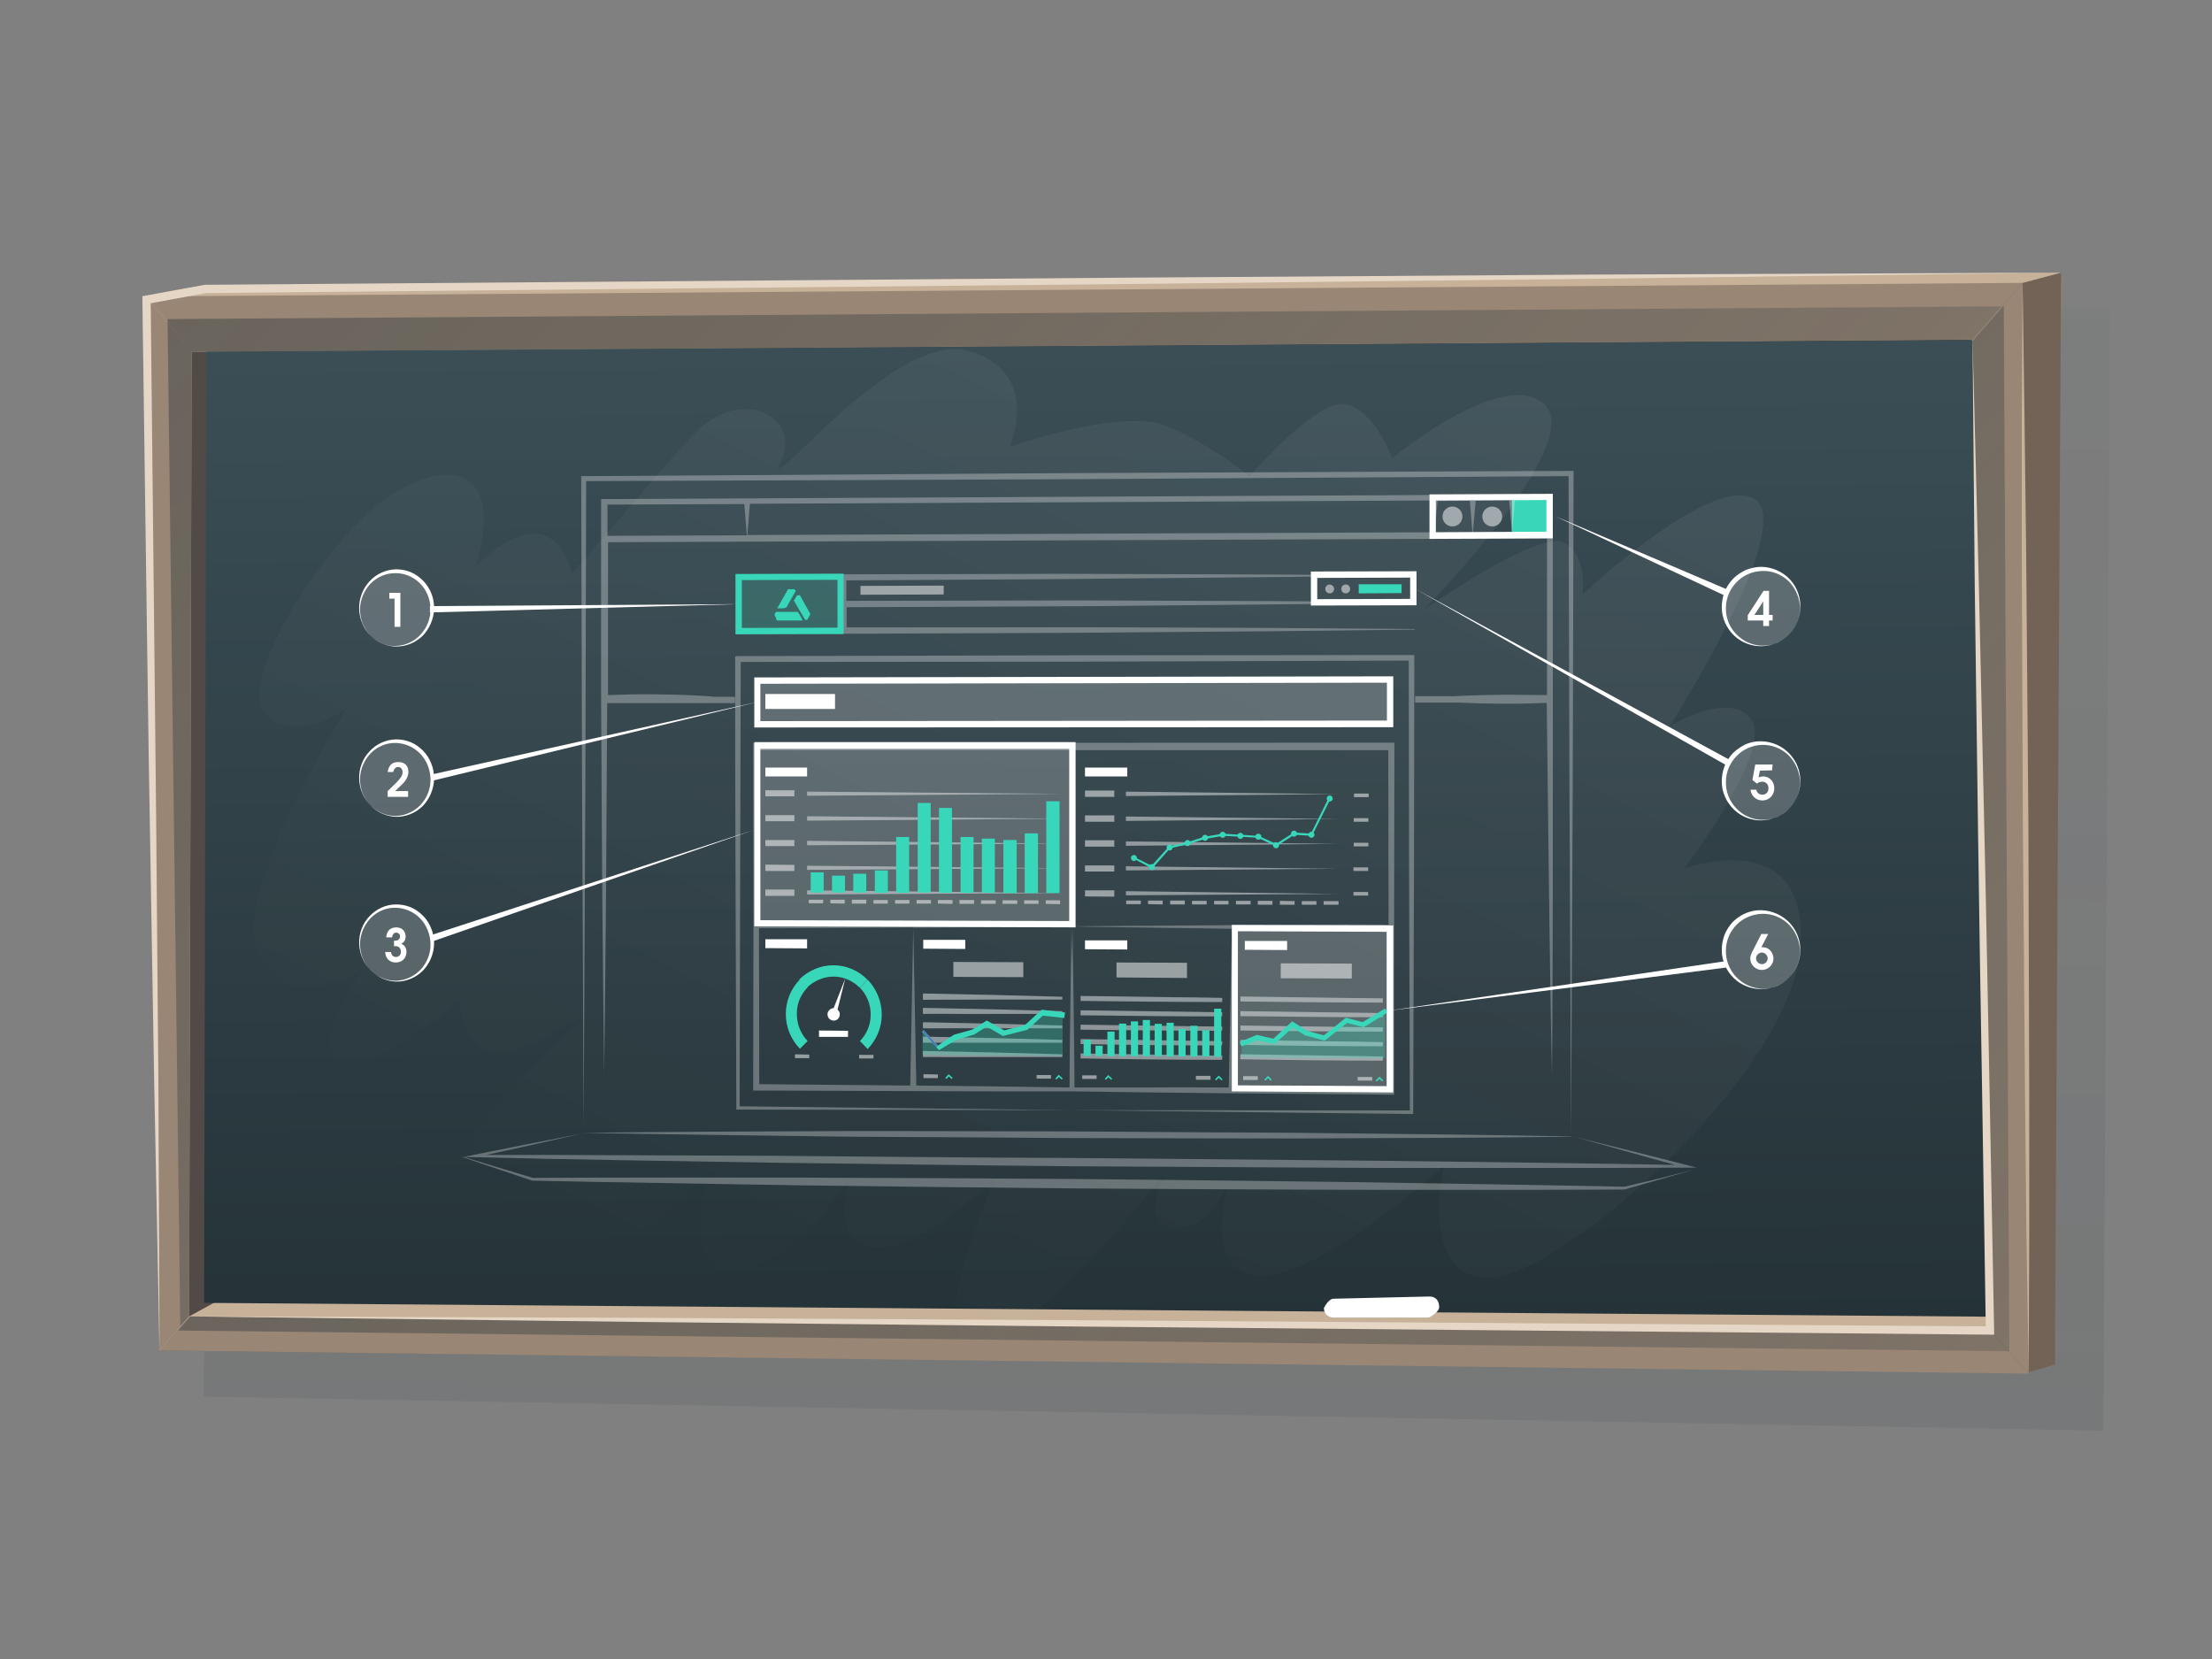 <?xml version="1.0" encoding="utf-8"?><!--Generator: Adobe Illustrator 22.1.0, SVG Export Plug-In . SVG Version: 6.00 Build 0)--><svg id="Layer_1" xmlns="http://www.w3.org/2000/svg" viewBox="0 0 800 600" width="800" height="600"><rect x="0" y="0" width="800" height="600" fill="#808080" stroke="none"/><style>.st3{fill:#c7b299}.st4{fill:#998675}.st10{fill:#e5d6c6}.st11,.st12{fill:#fff}.st12{opacity:.2;enable-background:new}.st14{fill:#38d7b9}.st15{opacity:.3;fill:#fff;enable-background:new}.st16{opacity:.5}.st17{fill:#ebeeef}.st18{opacity:.3}.st19{fill:#5771b7}.st21{opacity:.5;fill:#fff;enable-background:new}.st22{fill:none}</style><g id="Layer_4"><linearGradient id="SVGID_1_" gradientUnits="userSpaceOnUse" x1="-2311.832" y1="702.439" x2="-2311.832" y2="106.945" gradientTransform="matrix(-1 -.003 0 -1 -1893.432 611.761)"><stop offset="0" stop-color="#253338" stop-opacity="0"/><stop offset="1" stop-color="#253338"/></linearGradient><path opacity=".1" fill="url(#SVGID_1_)" d="M73.7 505.1l687 12.3 2.4-406-17.4-.5L74.6 139l-.8 351.3z"/><path fill="#736357" d="M745.4 98.6l-2.2 394.9-9.5 2.8-676.1-7.9 673.9-386.1z"/><path class="st3" d="M74.1 104.5l671.3-5.9-13.9 3.7L57.6 488.4l-4.7-380z"/><path class="st4" d="M200.6 302.5L69.3 127.3l-16.4-20.1 678.6-4.9-18.1 20.5z"/><path class="st4" d="M674.4 425.2L200.6 302.5l512.8-179.7 18.1-20.5 2.2 394.5-13.9-15.6z"/><path class="st4" d="M69.3 127.3l131.3 175.2L68.4 476.1l-10.8 12.3-4.7-381.2z"/><linearGradient id="SVGID_2_" gradientUnits="userSpaceOnUse" x1="-2774.505" y1="-163.155" x2="-1867.242" y2="744.107" gradientTransform="matrix(-1 -.003 0 -1 -1893.432 611.761)"><stop offset="0" stop-color="#253338" stop-opacity="0"/><stop offset="1" stop-color="#253338"/></linearGradient><path opacity=".5" fill="url(#SVGID_2_)" d="M60.6 115.4l663.2-4.6-17.1 19.5L200.9 302 75.6 467.8l-10.4 11.8z"/><path class="st4" d="M200.6 302.5l473.8 122.7 45.4 56 13.9 15.6-676.1-8.4 10.8-12.3z"/><linearGradient id="SVGID_3_" gradientUnits="userSpaceOnUse" x1="-2995.629" y1="-384.879" x2="-2017.693" y2="593.057" gradientTransform="matrix(-1 -.003 0 -1 -1893.432 611.761)"><stop offset="0" stop-color="#253338" stop-opacity="0"/><stop offset="1" stop-color="#253338"/></linearGradient><path opacity=".5" fill="url(#SVGID_3_)" d="M74.8 469.3l126-166.6L707.5 130l17.2-19.5 2 378.2-662.3-7.5z"/><path class="st3" d="M713.4 122.8l6.4 358.4-651.4-5.1.9-348.8z"/><path fill="#514a47" d="M713.4 122.8l-645 353.3.9-348.8z"/><linearGradient id="SVGID_4_" gradientUnits="userSpaceOnUse" x1="396.7" y1="484.237" x2="396.7" y2="130.287" gradientTransform="matrix(1 -.008 0 -1 0 612.01)"><stop offset="0" stop-color="#3b4e56"/><stop offset="1" stop-color="#253338"/></linearGradient><path fill="url(#SVGID_4_)" d="M713.4 123l-638.8 4.2-.8 344 645.8 5z"/><linearGradient id="SVGID_5_" gradientUnits="userSpaceOnUse" x1="622.811" y1="798.998" x2="277.089" y2="125.749" gradientTransform="matrix(1 -.008 0 -1 0 612.01)"><stop offset="0" stop-color="#fff" stop-opacity=".1"/><stop offset="1" stop-color="#fff" stop-opacity="0"/></linearGradient><path d="M206.9 207.4c12.2-13.6 26-30.6 43.3-49.6s40-7.5 32.2 8.9c-7.7 16.4 40.6-47.4 67.7-39.8 27.2 7.6 15 34.7 15 34.7s40.2-14.1 56.5-7.6 30.3 18.3 30.3 18.3 25.1-29.2 35.5-26 16.1 19.4 16.1 19.4 40.9-33.7 55.3-19.2-43.7 73.9-43.7 73.9 40.8-28.4 50.1-24.3c9.2 4.1 7.1 18.9 7.1 18.9s47.3-44.3 62.4-34.4c15.1 9.9-30.8 82-30.8 82s22.1-13.5 29.6-2.1c7.6 11.4-24.4 53.6-24.4 53.6s46-16.8 41.9 29.6c-4.1 46.3-88.9 120.1-113.6 118.5-24.6-1.6-15.1-40.6-15.1-40.6s-46.4 41.9-67.7 39.7c-21.2-2.2-9.7-35.1-9.7-35.1s-5.9 18.4-19.8 17.6c-13.8-.8-3.5-19.8-3.5-19.8s-51.2 65.2-69.7 62.3 9.2-62.2 9.2-62.2-24.8 27.3-43.9 27.1c-19.1-.2-9.1-26.9-9.1-26.9s-19.5 34.5-42.3 34.2c-22.8-.2-8.4-35.3-8.4-35.3s-31.8 34.2-54.2 34c-22.3-.2-45.6-12.2-34.2-39.3 11.4-27.2 46.2-50.9 40.7-49.3-5.5 1.5-19.3 13.1-30.9 11.7-11.6-1.3-12.7-18.8-12.7-18.8s-31.1 27.6-43 22.4 7.9-33 7.9-33-25.2 16.1-37.2-5c-12-21 31.7-89.8 31.7-89.8s-18.1 13.2-29.5 2.3c-11.5-10.9 21.9-63.3 43.8-78.3 22-15 42.9-11.7 32.4 24.6 28.6-27.7 34.7 2.7 34.7 2.7z" fill="url(#SVGID_5_)"/><path class="st10" d="M745.3 98.6l-167.8 2.2-167.8 1.9L74.2 106h.3l-21.2 3.9 1.2-1.5 1 95c.3 31.7.7 63.3 1 95l.8 95 .4 95-1.9-95-1.6-95c-.6-31.7-.9-63.3-1.4-95l-1.3-95v-1.3l1.2-.2L74 103h.2l335.6-2.6 167.8-1.1 167.7-.7z"/><path class="st10" d="M713.4 122.8l2.3 89.6 2 89.6c.7 29.9 1.2 59.7 1.8 89.6l1.7 89.6v1.5h-1.5L394 479.8l-162.8-1.7-162.8-2 162.8.5 162.8.9 325.7 2.2-1.5 1.5-1.4-89.6c-.5-29.9-1-59.7-1.4-89.6l-1.2-89.6-.8-89.6z"/><path class="st3" d="M733.7 496.3l-.8-49.3-.5-49.2-.8-98.5-.4-98.5v-49.2l.3-49.3.7 49.3.6 49.2.8 98.5.3 98.5V447z"/><path class="st11" d="M516.8 476.5h-34.5c-2 0-3.5-1.5-3.5-3.4 0 0 1.6-3.4 3.5-3.4l34.5-.8c2.5-.1 3.7 1.6 3.7 3.8 0 2-3.7 3.8-3.7 3.8z"/><path class="st12" d="M502.8 261.8l-228.9.2v-15.9l228.9-.3zM502.7 392.8l-56.1-.4v-56.7l56.1.1zM387.8 334.2l-113.3-.3v-63.5h113.3z"/><path opacity=".2" fill="#38d7b9" d="M305.1 229.3l-39 .1v-21.8l39-.2z"/><path class="st14" d="M546.8 193.6l13.6-.1v-13.8l-13.6.1v13.8z"/><path class="st15" d="M387.5 401.5l123 .1-.6.7-.3-89.9-.1-74.5 1 1-122.6.4-121 .1 1-1-.1 36.7-.1 36.8-.2 88.8-.6-.6 120.6 1.4-120.6-.2h-.6v-.6l-.3-88.8-.1-36.8v-37.7l1-.1 121-.3 122.6-.1h1v1l-.1 74.5-.3 89.9v.6h-.6z"/><g class="st16"><path class="st17" d="M291.9 286.3l92.3.8-92.3.7zM291.9 295.2l92.3.9-92.3.7zM291.9 304.1l92.3 1-92.3.6zM291.9 313.1l92.3.9-92.3.6zM291.9 322l92.3 1-92.3.5z"/></g><g class="st16"><path class="st17" d="M333.8 360l50.4 1-50.4.6zM333.8 365.2l50.4 1-50.4.5zM333.8 370.4l50.4 1-50.4.5zM333.8 375.6l50.4 1-50.4.5zM333.8 380.8l50.4 1-50.4.5z"/><g><path class="st17" d="M333.8 359.3c16.8.3 33.7.7 50.4 1.2v1h-50.4v-2.2zm0 1.4v.8l50.4-1v1c-16.7-.2-33.2-.4-49.7-.8h-.7zM333.8 364.5c16.8.3 33.7.7 50.4 1.2v1h-50.4v-2.2zm0 1.4v.8l50.4-1v1c-16.7-.2-33.2-.4-49.7-.8h-.7zM333.8 369.7c16.8.3 33.7.7 50.4 1.2v1h-50.4v-2.2zm0 1.4v.8l50.4-1v1c-16.7-.2-33.2-.4-49.7-.8h-.7zM333.8 374.9c16.8.3 33.7.7 50.4 1.2v1h-50.4v-2.2zm0 1.4v.8l50.4-1v1c-16.7-.2-33.2-.4-49.7-.8h-.7zM333.8 380.1c16.8.3 33.7.7 50.4 1.2v1h-50.4v-2.2zm0 1.4v.8l50.4-1v1c-16.7-.2-33.2-.4-49.7-.8h-.7z"/></g></g><g class="st16"><path class="st17" d="M442 382.6l-50.7-.3v-.8l50.7.3v.8zm0-5.2l-50.7-.3v-.8l50.7.3v.8zm0-5.3l-50.7-.3v-.8l50.7.3v.8zm0-5.2l-50.7-.2v-.8l50.7.2v.8zm0-5.2l-50.7-.2v-.8l50.7.2v.8z"/><path class="st17" d="M442 383.3c-16.9 0-33.9-.2-50.7-.5h-.5V381h.5l50.7.8v1.5zm0-1.4v-.1l-50.7.2.5-.5v.8l-.5-.5c16.8-.1 33.4-.1 50 .1h.7zM442 378.1c-16.9 0-33.9-.2-50.7-.5h-.5v-1.8h.5l50.7.8v1.5zm0-1.4v-.1l-50.7.2.5-.5v.8l-.5-.5c16.8-.1 33.4-.1 50 .1h.7zM442 372.8c-16.9 0-33.9-.2-50.7-.4h-.5v-1.8h.5l50.7.7v1.5zm0-1.4v-.1l-50.7.2.5-.5v.8l-.5-.5c16.8-.1 33.4-.1 50 .1h.7zM442 367.6c-16.9 0-33.9-.2-50.7-.4h-.5v-1.8h.5l50.7.7v1.5zm0-1.4v-.1l-50.7.3.5-.5v.8l-.5-.5c16.8-.1 33.4-.1 50 0h.7zM442 362.4c-16.9 0-33.9-.2-50.7-.4h-.5v-1.8h.5l50.7.7v1.5zm0-1.4v-.1l-50.7.3.5-.5v.8l-.5-.5c16.8-.1 33.4-.1 50 0h.7z"/></g><g class="st16"><path class="st17" d="M500.1 382.9l-51-.3v-.8l51 .3v.8zm0-5.2l-51-.3v-.8l51 .3v.8zm0-5.3l-51-.3v-.8l51 .3v.8zm0-5.2l-51-.2v-.8l51 .2v.8zm0-5.3l-51-.2v-.8l51 .2v.8z"/><path class="st17" d="M500.1 383.6c-17 0-34.1-.2-51-.5h-.5v-1.8h.5l51 .8v1.5zm0-1.4v-.1l-51 .2.5-.5v.8l-.5-.5c16.9-.1 33.6-.1 50.3.1h.7zM500.1 378.4c-17 0-34.1-.2-51-.5h-.5v-1.8h.5l51 .8v1.5zm0-1.4v-.1l-51 .2.5-.5v.8l-.5-.5c16.9-.1 33.6-.1 50.3.1h.7zM500.1 373.1c-17 0-34.1-.2-51-.4h-.5v-1.8h.5l51 .7v1.5zm0-1.4v-.1l-51 .2.5-.5v.8l-.5-.5c16.9-.1 33.6-.1 50.3.1h.7zM500.1 367.9c-17 0-34.1-.2-51-.4h-.5v-1.8h.5l51 .7v1.5zm0-1.4v-.1l-51 .3.5-.5v.8l-.5-.5c16.9-.1 33.6-.1 50.3 0h.7zM500.1 362.6c-17 0-34.1-.2-51-.4h-.5v-1.8h.5l51 .7v1.5zm0-1.4v-.1l-51 .3.5-.5v.8l-.5-.5c16.9-.1 33.6-.1 50.3 0h.7z"/></g><g class="st18"><path class="st14" d="M501 365.7l-8 4.9-6-1.5-8.1 6.4-6.5-1.7-4.9-3.2-6.7 6.1-6.2-1.3-5.5 2.2v4.8l51.8.3v-17h.1z"/><path class="st14" d="M501 365.7l-8 4.9-6-1.5-8.1 6.4-6.5-1.7-4.9-3.2-6.7 6.1-6.2-1.3-5.5 2.2v4.8l51.8.3v-17h.1z"/></g><path class="st19" d="M449.3 377.8l-.3-.7 5.6-2.3 6.1 1.4 6.7-6.2 5.2 3.3 6.3 1.7 8-6.4 6 1.6 7.9-4.8.4.6-8.1 5-6-1.6-8.1 6.4-6.8-1.8-4.7-3-6.6 6-6.3-1.3z"/><path fill="none" stroke="#38d7b9" stroke-width=".993" stroke-miterlimit="10" d="M449.3 377.8l-.3-.7 5.6-2.3 6.1 1.4 6.7-6.2 5.2 3.3 6.3 1.7 8-6.4 6 1.6 7.9-4.8.4.6-8.1 5-6-1.6-8.1 6.4-6.8-1.8-4.7-3-6.6 6-6.3-1.3z"/><path class="st11" d="M302.9 365.1l2.8-11.2-4.2 10.7c-.9 0-1.7.6-2.1 1.5-.4 1.2.2 2.5 1.4 2.9 1.2.4 2.4-.2 2.8-1.4.3-1 0-1.9-.7-2.5z"/><path class="st11" d="M300.6 366.5c.2-.5.7-.8 1.3-.6.5.2.8.8.6 1.3s-.7.8-1.3.6c-.5-.1-.8-.7-.6-1.3z"/><path class="st14" d="M293.2 315.5h4.7v7.3h-4.7v-7.3zm7.7 1.2h4.7v6.1h-4.7v-6.1zm7.7-.7h4.7v6.8h-4.7V316zm7.8-1.2h4.7v8.1h-4.7v-8.1zm7.7-12.1h4.7v20.2h-4.7v-20.2zm7.8-12.3h4.7v32.4h-4.7v-32.4zm7.7 1.8h4.7v30.7h-4.7v-30.7zm7.8 10.5h4.7v20.2h-4.7v-20.2zm7.7.6h4.7v19.6h-4.7v-19.6zm7.8.5h4.8V323h-4.8v-19.2zm7.7-2.4h4.8V323h-4.8v-21.6zm7.8-11.6h4.8V323h-4.8v-33.2zm13.5 86.2h2.6v5.9h-2.6V376zm4.3 2.2h2.6v3.7h-2.6v-3.7zm4.3-5.1h2.6v8.9h-2.6v-8.9zm4.2-2.9h2.6V382h-2.6v-11.8zm4.3-.8h2.6V382H409v-12.6zm4.3-.5h2.6V382h-2.6v-13.1zm4.3 1.4h2.6V382h-2.6v-11.7zm4.3-.4h2.6v12.2h-2.6v-12.2zm4.3 2.2h2.6v10h-2.6v-10zm4.3-1.1h2.6v11.1h-2.6V371zm4.3 1.6h2.6v9.5h-2.6v-9.5zm4.3-7.8h2.6v17.4h-2.6v-17.4z"/><g class="st16"><path class="st17" d="M407.2 286.3l76.8.9-76.8.7zM407.2 295.3l76.8.9-76.8.7zM407.2 304.3l76.8.9-76.8.7zM407.2 313.3l76.8.9-76.8.6zM407.2 322.3l76.8 1-76.8.5z"/></g><path class="st14" d="M410.1 309.2c.6 0 1.1.5 1.1 1.1s-.5 1.1-1.1 1.1-1.1-.5-1.1-1.1.5-1.1 1.1-1.1zM416.6 312.5c.6 0 1.1.5 1.1 1.1s-.5 1.1-1.1 1.1-1.1-.5-1.1-1.1.5-1.1 1.1-1.1zM423 305.4c.6 0 1.1.5 1.1 1.1s-.5 1.1-1.1 1.1-1.1-.5-1.1-1.1.5-1.1 1.1-1.1zM429.5 303.8c.6 0 1.1.5 1.1 1.1s-.5 1.1-1.1 1.1-1.1-.5-1.1-1.1.5-1.1 1.1-1.1zM435.8 301.9c.6 0 1.1.5 1.1 1.1s-.5 1.1-1.1 1.1-1.1-.5-1.1-1.1c.1-.6.5-1.1 1.1-1.1zM442.2 300.8c.6 0 1.1.5 1.1 1.1s-.5 1.1-1.1 1.1-1.1-.5-1.1-1.1.6-1.1 1.1-1.1zM448.6 301.2c.6 0 1.1.5 1.1 1.1s-.5 1.1-1.1 1.1-1.1-.5-1.1-1.1.5-1.1 1.1-1.1zM455.1 301.5c.6 0 1.1.5 1.1 1.1s-.5 1.1-1.1 1.1-1.1-.5-1.1-1.1.5-1.1 1.1-1.1zM461.5 304.6c.6 0 1.1.5 1.1 1.1s-.5 1.1-1.1 1.1-1.1-.5-1.1-1.1c0-.7.5-1.2 1.1-1.1zM468 300.4c.6 0 1.1.5 1.1 1.1s-.5 1.1-1.1 1.1-1.1-.5-1.1-1.1.5-1.1 1.1-1.1zM474.3 300.8c.6 0 1.1.5 1.1 1.1s-.5 1.1-1.1 1.1-1.1-.5-1.1-1.1c0-.6.5-1.1 1.1-1.1zM480.9 287.7c.6 0 1.1.5 1.1 1.1s-.5 1.1-1.1 1.1-1.1-.5-1.1-1.1.5-1.1 1.1-1.1z"/><path class="st14" d="M416.7 314.1l-6.7-3.5.3-.6 6.2 3.1 6.3-7 6.6-1.5 6.3-2 6.5-1.1 13 .8 6.3 2.9 6.4-4.1 6.2.4 6.4-12.9.7.3-6.7 13.4-6.4-.4-6.6 4.2-6.5-3.1-6.4-.4-6.3-.3-6.4 1.1-6.3 1.9-6.4 1.5zM292.1 357.1l-2.8-2.9c-3.1 3.2-5.1 7.6-5.1 12.5s1.9 9.3 5.1 12.6l2.8-2.8c-2.4-2.5-3.9-5.9-3.9-9.7-.1-3.8 1.4-7.2 3.9-9.7z"/><path class="st14" d="M301.5 353.2c3.7 0 7 1.6 9.4 4l2.8-2.9c-3.1-3.2-7.5-5.2-12.3-5.2s-9.1 2-12.3 5.1l2.8 2.9c2.6-2.4 5.9-3.9 9.6-3.9zM318.9 366.9c0-4.9-2-9.3-5.1-12.6l-2.8 2.9c2.4 2.5 3.9 5.9 3.9 9.7 0 3.8-1.5 7.2-3.9 9.6l2.8 2.9c3.1-3.2 5.1-7.6 5.1-12.5z"/><g class="st18"><path class="st14" d="M384.4 366.9l-7.6-.9-5.9 5.3-8 2-6.1-3.6-5 3.1-6.6 1.9-6.2 4-5.3-5.8v8.6l50.6.3v-14.9h.1z"/><path class="st14" d="M384.4 366.9l-7.6-.9-5.9 5.3-8 2-6.1-3.6-5 3.1-6.6 1.9-6.2 4-5.3-5.8v8.6l50.6.3v-14.9h.1z"/></g><path class="st19" d="M339.1 379.2l-5.6-6.1.6-.5 5.1 5.6 6-3.9 6.5-1.9 5.1-3.2 6.2 3.6 7.8-1.9 5.9-5.3 7.8.9-.1.8-7.4-.9-5.9 5.2-8.2 2-6-3.5-4.9 3.1-6.6 1.8z"/><path class="st14" d="M339.6 379.8l-.5-.6-5.6-6 .5-.5.1-.1.1.1 5.2 5.6h-.2l6-3.9 6.5-1.9h-.1l5.1-3.3.2-.1.2.1 6.2 3.5h-.3l7.8-2-.2.1 5.9-5.4.2-.2h.2l7.7.9.6.1-.1.6-.1.8-.1.6-.6-.1-7.4-.8.5-.2-5.8 5.3-.1.1h-.2l-8.3 2.1-.3.1-.3-.2-6-3.5h.9l-4.9 3.1-.1.1h-.1l-6.5 1.9.2-.1c-2 1.2-4.2 2.5-6.3 3.8zm-1-1.2l.6-.4c1.9-1.4 3.8-2.7 5.7-3.9l.1-.1h.1l6.5-1.8-.2.1 4.9-3 .4-.3.4.3 6 3.6-.6-.1 8.3-2-.3.2 5.9-5.2.2-.2h.3l7.4 1-.6.5.1-.8.5.6-7.7-1 .4-.1-6 5.3-.1.1h-.1l-7.8 1.8h-.1l-.1-.1-6.1-3.6h.3l-5.2 3.2-6.5 1.8h.1l-6 3.8-.1.1-.1-.1-5.1-5.6h.1l-.6.5v-.1l5 5.5zM498.9 389.4l-1.2 1.2c-.1.1-.1.3 0 .4s.3.1.4 0l.8-.8.8.8c.1.1.3.1.4 0s.1-.3 0-.4l-1.2-1.2zM458.6 389.1l-1.2 1.2c-.1.1-.1.3 0 .4s.3.1.4 0l.8-.8.8.8c.1.1.3.1.4 0s.1-.3 0-.4l-1.2-1.2zM440.8 389l-1.2 1.2c-.1.1-.1.3 0 .4s.3.1.4 0l.8-.8.8.8c.1.1.3.1.4 0s.1-.3 0-.4l-1.2-1.2zM400.8 388.8l-1.1 1.2c-.1.1-.1.3 0 .4s.3.1.4 0l.8-.8.8.8c.1.1.3.1.4 0s.1-.3 0-.4l-1.3-1.2zM382.9 388.7l-1.1 1.2c-.1.1-.1.3 0 .4s.3.1.4 0l.8-.8.8.8c.1.1.3.1.4 0s.1-.3 0-.4l-1.3-1.2zM343.1 388.5l-1.1 1.2c-.1.1-.1.3 0 .4s.2.1.4 0l.8-.8.8.8c.1.1.2.1.4 0 .1-.1.1-.3 0-.4l-1.3-1.2z"/><path class="st15" d="M511.4 217.7l-51.9-.3-51.8-.2c-17.2-.1-34.4 0-51.5 0l-50.1.1v-7.4l49.9-.3c17.1-.1 34.2-.2 51.4-.4l51.8-.5 52.3-.6-51.7-.3-51.7-.2c-17.2-.1-34.4-.1-51.6 0l-51.4.1H304v21.5h1.1l51.2-.2c17.1-.1 34.3-.1 51.5-.3l51.8-.4 52-.6h.1v-.1l-.2-.1-51.9-.4-51.8-.2c-17.2-.1-34.4 0-51.5 0h-50.1v-7.3l50.1-.2c17.1-.1 34.3-.1 51.5-.3l51.8-.5 52-.6-.2-.3z"/><path class="st14" d="M305.1 229.3l-39.1.1v-21.8l39.1-.1v21.8zm-36.8-2.2l34.6-.1v-17.3l-34.6.1v17.3z"/><path class="st14" d="M288.5 221.3h-7.9l-.5 1 .9 2.1h9.3l-1.1-2.1zM284.4 219.7l3.4-6-.5-.6H285l-3.9 6.9h2.2zM289.3 215.3h-1l-1.2 1.9 4.1 7h.8v-.1l1.1-2z"/><path class="st11" d="M276.8 277.6h15.1v3.2h-15.1zM276.8 251H302v5.4h-25.2z"/><path class="st21" d="M370.1 353.4l-25.3-.1v-5.4l25.3.1zM429.3 353.7l-25.5-.2v-5.4l25.5.1zM488.9 353.9l-25.7-.1v-5.4l25.7.1z"/><g class="st16"><path class="st11" d="M276.8 285.8h10.5v2.2h-10.5zM276.8 294.8h10.5v2.2h-10.5zM276.8 303.8h10.5v2.2h-10.5zM276.8 312.7l10.5.1v2.2h-10.5zM287.3 324h-10.5v-2.3h10.5z"/></g><path class="st11" d="M392.4 277.6h15.3v3.2h-15.3zM291.9 343l-15.1-.1v-3.2h15.1z"/><path class="st21" d="M341.3 215l-30.1.1v-3.2l30.1-.1z"/><path class="st11" d="M407.7 343.4l-15.3-.1v-3.2h15.3zM349.1 343.2l-15.2-.1v-3.2h15.2zM465.5 343.6l-15.3-.1v-3.2h15.3z"/><path class="st14" d="M506.9 214.5l-15.5.1v-3.3h15.5z"/><g class="st16"><path class="st11" d="M392.4 285.9H403v2.3h-10.6zM392.4 294.9H403v2.3h-10.6zM392.4 303.9H403v2.3h-10.6zM392.4 313H403v2.2h-10.6zM403 324.3l-10.6-.1V322H403z"/></g><g class="st16"><path class="st11" d="M297.7 326.7h-5.2v-1.3h5.2zM300.3 325.4h5.2v1.4l-5.2-.1zM308.1 325.4h5.2v1.4h-5.2zM315.9 325.5h5.2v1.3h-5.2zM323.7 325.5h5.2v1.3h-5.2zM331.5 325.5h5.2v1.3h-5.2zM339.2 325.5h5.3v1.4l-5.3-.1zM347 325.5h5.3v1.4H347zM354.8 325.6h5.3v1.3h-5.3zM362.6 325.6h5.3v1.3h-5.3zM370.4 325.6h5.2v1.3h-5.2zM383.4 327l-5.2-.1v-1.3h5.2z"/></g><g class="st16"><path class="st11" d="M412.6 327h-5.3v-1.3h5.3zM415.2 325.7h5.3v1.4l-5.3-.1zM423.2 325.7h5.3v1.4h-5.3zM431.1 325.8h5.3v1.3h-5.3zM439.1 325.8h5.2v1.3h-5.2zM447 325.8h5.3v1.3H447zM454.9 325.8h5.3v1.4h-5.3zM462.9 325.8l5.3.1v1.3h-5.3zM470.8 325.9h5.3v1.3h-5.3zM484.1 327.2h-5.4v-1.3h5.4z"/></g><g class="st16"><path class="st11" d="M494.8 323.9h-5.3v-1.3h5.3zM489.5 313.7h5.3v1.3h-5.3zM489.6 304.8h5.3v1.3h-5.3zM489.6 295.9h5.3v1.3h-5.3zM489.7 287h5.3v1.3h-5.3z"/></g><path class="st21" d="M339.2 389.9H334v-1.4l5.2.1zM292.7 382.7h-5.2v-1.4l5.2.1zM315.9 382.8h-5.2v-1.3h5.2zM380.1 390.1h-5.2v-1.3h5.2zM396.6 390.2h-5.2v-1.3h5.2zM437.8 390.5h-5.3v-1.4h5.3zM454.9 390.6h-5.3v-1.4h5.3zM496.3 390.8H491v-1.3h5.3z"/><path class="st11" d="M306.7 375h-10.5v-2.3l10.5.1z"/><path class="st21" d="M488.3 213c0 .9-.7 1.6-1.6 1.6s-1.6-.7-1.6-1.6.7-1.6 1.6-1.6c.8-.1 1.6.7 1.6 1.6zM528.9 186.8c0 2-1.6 3.6-3.6 3.6s-3.6-1.6-3.6-3.6 1.6-3.6 3.6-3.6 3.6 1.6 3.6 3.6zM543.3 186.8c0 2-1.6 3.6-3.6 3.6s-3.6-1.6-3.6-3.6 1.6-3.6 3.6-3.6 3.6 1.6 3.6 3.6zM482.5 213c0 .9-.7 1.6-1.6 1.6s-1.6-.7-1.6-1.6.7-1.6 1.6-1.6c.8 0 1.6.7 1.6 1.6z"/><g class="st18"><path class="st11" d="M587.5 429.2c-33.5-.7-66.9-1.2-100.2-1.7l-49.7-.6-49.5-.5-49.2-.3-49-.2c-32.5 0-64.9-.1-97.2.1l-12.6-3.8-12.5-3.8 3.7.1 26.8.6 26.9.5 54 .9c36.2.4 72.5 1 109 1.3l110.2.6h83.5l28-.1h4l-3.8-1-20.2-5.1-20.1-5 20 5.6 16.2 4.5-24-.4-27.9-.4-55.6-.7-110.2-1c-36.5-.1-72.8-.5-109-.8l-54-.2-26.9-.1h-22.4l15.1-3.3 19.5-4.4-19.6 3.8-19.6 3.9-4.4.9h.8l12.4 4.2 12.5 4.2h.1c32.3.7 64.7 1.1 97.2 1.7l49 .6 49.2.5 49.5.3 49.7.2c33.3 0 66.7.1 100.2-.1h.1l12.7-3.6 12.7-3.7-12.8 3.3-12.6 3zM548.3 251.3c-2 0-4.1-.1-6.1 0l-6.1.1-6.1.2-4.4.2h-13.8v2.3h15.6l2.6.1 6.1.2 6.1.1h6.1c3.7 0 7.3-.2 11-.3h.1l.8 66.8c.3 22.7.6 45.3 1.1 68 .2-22.7.2-45.3.3-68V178.8l-344.2 1.7v73.8l.4 66.4c.2 22.7.4 45.3.7 68 .3-22.7.5-45.3.7-68l.4-66.4h46.2V252h-7.2c-1.3-.1-2.6-.2-3.8-.3l-6-.3-6-.2-6-.1h-6c-3.7 0-7.3.2-10.9.3v-55.3l339.6-1.4v56.7c-3.9 0-7.5-.1-11.2-.1zm-15.6-58.8l1-11.4 12.1-.1 1 11.4-14.1.1zm-.2 0l-13.6.1 1-11.4 11.7-.1.9 11.4zm-13.8 0l-248.4 1 .9-11.3 246.6-1.2.9 11.5zm40.6-.2l-12.4.1 1-11.4 11.4-.1v11.4zm-339.6-9.8l49.5-.2.9 11.3-50.4.2v-11.3z"/><path class="st11" d="M298.9 411c14.8.2 29.7.2 44.6.3l44.8.3 45 .1c15 0 30.1.1 45.2 0l45.4-.2c15.2-.1 30.4-.2 45.6-.4h-1.3l.6-127.6.3-112.2v-1h-.9l-180.2.8-176.9 1.1h-.9v.9l.3 110.1.6 125.3.6-125.3.3-109.2 176-.7 179.3-1.1.3 111.2.6 127.6c-14.8-.3-29.6-.5-44.3-.7l-45.4-.5c-15.1-.2-30.2-.2-45.2-.3l-45-.3-44.8-.1c-14.9 0-29.7-.1-44.6 0l-44.4.2c-14.7.1-29.5.2-44.2.4 14.7.3 29.4.5 44.2.7l44.4.6z"/></g><path class="st12" d="M133.9 291.2c-5.1-5.3-5.1-13.9 0-19.2 5.1-5.3 13.5-5.3 18.6 0s5.1 13.9 0 19.2c-5.1 5.4-13.4 5.3-18.6 0zM133.9 350.8c-5.1-5.3-5.1-13.9 0-19.2 5.1-5.3 13.5-5.3 18.6.1 5.1 5.3 5.1 13.9 0 19.2s-13.4 5.2-18.6-.1z"/><path class="st11" d="M133.9 291.2c-2.5-2.5-3.9-6-4-9.6s1.2-7.2 3.7-9.8c2.4-2.7 5.9-4.3 9.6-4.4 1.8 0 3.6.3 5.3 1s3.2 1.8 4.5 3.1c1.3 1.3 2.3 2.9 3 4.7.7 1.7 1 3.6 1 5.5-.1 3.7-1.7 7.4-4.2 9.9-2.6 2.5-6.1 3.9-9.6 3.8-3.4-.1-6.8-1.6-9.3-4.2zm0 0c1.2 1.2 2.7 2.2 4.3 2.9 1.6.7 3.3 1 5 1 3.4-.1 6.7-1.6 9-4.1s3.6-5.9 3.5-9.3-1.4-6.7-3.7-9.1-5.5-3.8-8.8-3.9-6.6 1.2-9 3.6-3.9 5.8-4 9.3c0 1.8.3 3.5.9 5.2.7 1.7 1.6 3.2 2.8 4.4z"/><g><path class="st11" d="M140.2 288.2v-2.1l3.1-3c1.6-1.6 2.3-2.7 2.3-3.8 0-1.1-.6-1.9-1.6-1.9-.9 0-1.5.6-1.8 1.8h-2c.4-2.5 1.7-3.6 3.8-3.6s3.7 1.1 3.7 3.5c0 1.4-.6 2.9-2.1 4.4l-2.7 2.6h4.7v2.1h-7.4z"/></g><path class="st12" d="M133.9 229.8c-5.1-5.3-5.1-13.9 0-19.2s13.5-5.3 18.6-.1c5.1 5.3 5.1 13.9 0 19.2s-13.4 5.4-18.6.1z"/><path class="st11" d="M133.9 229.8c-2.5-2.5-3.9-6-4-9.6s1.2-7.2 3.7-9.9c2.4-2.7 5.9-4.3 9.6-4.4 1.8 0 3.6.3 5.3 1s3.2 1.8 4.5 3.1 2.3 2.9 3 4.6c.7 1.7 1 3.6 1 5.5-.1 3.7-1.7 7.4-4.2 9.9-2.6 2.5-6.1 3.9-9.6 3.8-3.4 0-6.8-1.5-9.3-4zm0 0c1.2 1.2 2.7 2.2 4.3 2.9s3.3 1 5 .9c3.4-.1 6.7-1.6 9-4.2 2.3-2.5 3.6-5.9 3.5-9.3-.1-3.4-1.4-6.7-3.7-9-2.3-2.4-5.5-3.8-8.8-3.8-3.3-.1-6.6 1.2-9 3.6-2.4 2.4-3.9 5.8-4 9.3 0 1.8.3 3.5.9 5.2.7 1.6 1.6 3.1 2.8 4.4z"/><g><path class="st11" d="M142.7 226.7v-10.2h-1.9v-2.1h4v12.3h-2.1z"/></g><path class="st11" d="M389 335.4l-116.2-.4v-66.6H389v67zm-114-2.6l111.7.3v-62.3H275v62zM503.9 395.1l-58.4-.4v-60.2l58.4.2v60.4zm-56.2-2.6l53.8.3V337l-53.8-.2v55.7zM512.3 218.9l-38.2.1v-12.3l38.2-.1v12.3zm-35.9-2.2l33.6-.1v-7.7l-33.6.1v7.7zM561.6 194.7l-44.6.2v-16.1l44.6-.2v16.1zm-42.3-2.2l40-.2v-11.5l-40 .2v11.5zM156.1 280.1l118.6-26.4-118.1 28.6zM133.9 350.8c-2.5-2.5-3.9-6-4-9.6s1.2-7.2 3.7-9.8c2.4-2.6 5.9-4.3 9.6-4.3 1.8 0 3.6.3 5.3 1s3.2 1.8 4.5 3.1c1.3 1.3 2.3 2.9 3 4.7.7 1.7 1 3.6 1 5.5-.1 3.7-1.7 7.3-4.2 9.8-2.6 2.5-6.1 3.9-9.6 3.8-3.4-.1-6.8-1.6-9.3-4.2zm0 0c1.2 1.3 2.7 2.3 4.3 2.9 1.6.7 3.3 1 5 1 3.4-.1 6.7-1.6 9-4.1s3.6-5.9 3.5-9.3-1.4-6.7-3.7-9.1-5.5-3.8-8.8-3.9-6.6 1.2-9 3.6-3.9 5.8-4 9.3c0 1.8.3 3.5.9 5.2.7 1.7 1.6 3.2 2.8 4.4z"/><g><path class="st11" d="M142.5 342.2v-2h.6c1 0 1.6-.8 1.6-1.5s-.5-1.4-1.4-1.4c-1 0-1.4.9-1.5 1.7h-2.1c.1-2 1.2-3.6 3.6-3.6 2.3 0 3.4 1.6 3.4 3.3 0 1.2-.5 2.1-1.6 2.6 1.3.6 1.9 1.5 1.9 2.9 0 2.4-1.6 3.9-3.9 3.9-2.4 0-3.7-1.7-3.8-3.8h2.1c.2 1.1.7 1.8 1.8 1.8 1.2 0 1.8-.9 1.8-1.9s-.6-2-1.8-2h-.7z"/></g><path class="st11" d="M155.9 338.2l116.6-38-115.9 40.2zM155.5 219.2l111.4-.7-111.4 3z"/><path class="st12" d="M647 292.5c5.4-5.4 5.4-14.2 0-19.7-5.4-5.4-14.2-5.4-19.6 0-5.4 5.4-5.4 14.2 0 19.7 5.4 5.4 14.2 5.4 19.6 0zM647 353.6c5.4-5.4 5.4-14.2 0-19.7-5.4-5.4-14.2-5.5-19.6-.1-5.4 5.4-5.4 14.2 0 19.7s14.2 5.6 19.6.1z"/><path class="st11" d="M647 292.5c1.3-1.3 2.3-2.8 3-4.5s1-3.5 1-5.3c-.1-3.6-1.7-7.1-4.2-9.6-2.6-2.5-6.1-3.8-9.5-3.7-3.5.1-6.8 1.5-9.2 4-2.4 2.4-3.9 5.8-3.9 9.3-.1 3.5 1.2 7 3.7 9.6 2.4 2.6 5.9 4.2 9.5 4.2 1.8 0 3.6-.3 5.3-1 1.5-.7 3-1.8 4.3-3zm0 0c-2.6 2.6-6.1 4.1-9.8 4.2s-7.4-1.3-10.1-3.9c-2.7-2.6-4.4-6.3-4.4-10.1 0-1.9.3-3.8 1-5.6.7-1.8 1.8-3.4 3.1-4.8 1.4-1.3 3-2.4 4.7-3.2 1.8-.7 3.7-1.1 5.6-1 3.8.1 7.5 1.7 10.1 4.5 2.6 2.7 4 6.4 3.9 10.1 0 3.6-1.5 7.2-4.1 9.8z"/><g><path class="st11" d="M636.5 278.7l-.5 2.5c.6-.3 1.2-.4 1.7-.4 2.1 0 4 1.7 4 4.3 0 2.5-1.9 4.4-4.3 4.4-2.3 0-4.1-1.7-4.3-3.9h2.1c.1.6.6 1.8 2.2 1.8 1.4 0 2.2-1 2.2-2.3 0-1.6-1.1-2.4-2.3-2.4-.7 0-1.4.3-1.9.7l-1.6-1.3 1-5.6h6.3l-.2 2.1-4.4.1z"/></g><path class="st11" d="M624.6 276.9l-112.9-64 114 62zM647 353.6c1.3-1.3 2.3-2.8 3-4.5s1-3.5 1-5.3c-.1-3.6-1.7-7.1-4.2-9.6-2.6-2.5-6.1-3.8-9.5-3.7-3.5.1-6.8 1.5-9.2 3.9s-3.9 5.8-3.9 9.3c-.1 3.5 1.2 7 3.7 9.6 2.4 2.6 5.9 4.2 9.5 4.3 1.8 0 3.6-.3 5.3-1 1.5-.7 3-1.7 4.3-3zm0 0c-2.6 2.6-6.1 4.1-9.8 4.1-3.7.1-7.4-1.3-10.1-3.9-2.7-2.6-4.4-6.3-4.4-10.1 0-1.9.3-3.8 1-5.6.7-1.8 1.8-3.4 3.1-4.8 1.4-1.3 3-2.4 4.7-3.1 1.8-.7 3.7-1.1 5.6-1 3.8.1 7.5 1.8 10.1 4.5s4 6.5 3.9 10.1c0 3.7-1.5 7.3-4.1 9.8z"/><g><path class="st11" d="M637 337.8h2.5l-2.5 4.8h.7c2 0 3.7 1.9 3.7 4.1s-1.9 4.1-4.2 4.1-4.2-1.9-4.2-4.1c0-1 .4-1.9.9-2.8l3.1-6.1zm-1.9 8.8c0 1.1 1 2.1 2.1 2.1 1.2 0 2.1-1 2.1-2.1s-1-2.1-2.1-2.1-2.1 1-2.1 2.1z"/></g><path class="st11" d="M624.5 349.9L501 365.7l123.2-18.1z"/><path class="st12" d="M647 229.5c5.4-5.4 5.4-14.3 0-19.7s-14.2-5.4-19.6.1c-5.4 5.4-5.4 14.2 0 19.7 5.4 5.3 14.2 5.3 19.6-.1z"/><path class="st11" d="M647 229.5c1.3-1.3 2.3-2.8 3-4.5s1-3.5 1-5.3c-.1-3.6-1.7-7.1-4.2-9.6-2.6-2.4-6.1-3.8-9.5-3.6-3.5.1-6.8 1.5-9.2 4-2.4 2.4-3.9 5.8-3.9 9.3-.1 3.5 1.2 7 3.7 9.5 2.4 2.6 5.9 4.2 9.5 4.2 1.8 0 3.6-.3 5.3-1 1.5-.7 3-1.7 4.3-3zm0 0c-2.6 2.6-6.1 4.1-9.8 4.2-3.7.1-7.4-1.3-10.1-3.9-2.7-2.6-4.4-6.3-4.4-10.1 0-1.9.3-3.8 1-5.6s1.8-3.4 3.1-4.8c1.4-1.4 3-2.4 4.7-3.2 1.8-.7 3.7-1.1 5.6-1.1 3.8.1 7.5 1.7 10.1 4.4s4 6.4 3.9 10.1c0 3.8-1.5 7.4-4.1 10z"/><g><path class="st11" d="M637.7 226.4v-2h-5.6v-1.9l5.7-8.8h2v8.7h1.3v2h-1.3v2h-2.1zm0-8.9l-3.2 4.9h3.2v-4.9z"/></g><path class="st11" d="M624 215.5l-61.5-28.8 62.4 26.6zM503.9 263l-231.1.1V245l231.1-.4V263zM275 260.8l226.6-.2v-13.7l-226.6.4v13.5z"/><g><path class="st22" d="M388.4 290.7l-.2 14.7-.4 29.6 57.7-.4 28.8-.2c9.3-.1 18.5-.1 27.8-.1l-.1-70.8-113.5.1-.1 27.1zM387 290.7l-.1-27.1-112.2.1-.1 70c9.1 0 18.1.1 27.2.2l28.4.3 57.4.8-.4-29.6-.2-14.7zM388.5 261.9v1.7l113.5-.1v-1.7z"/><path class="st22" d="M387.5 335h-4.2l4.2.1.2 13.3.1-13.3h4.2l-4.2-.1-.1-13.3z"/><path class="st22" d="M331.4 392.7c9.1.1 18.3.1 27.4.3l28 .4.1-13.9.2-14.7.4-29.6-57.2.4 1.1 57.1zM388.4 379.4l.1 13.9h55.8l1.1-57.4-57.6-.8.4 29.6.2 14.7zM386.8 261.9l-112.1.1v1.7l112.2-.1z"/><path class="st22" d="M301.7 335.7c-9.1.1-18.2.1-27.2.1l.1 56.4 54.6.5 1.1-57.1h-.2l-28.4.1zM445.6 335.9h-.1l1.1 57.5 55.5.2.1-57.1c-9.3 0-18.5-.1-27.8-.2l-28.8-.4zM502.1 248.1l-227.4.3v11.3l227.4-.2z"/></g><path class="st15" d="M504.2 335.4l.1-64.1v-2.7l-231.9.1v2.6l.1 63.4-.1 58.6v1.1h1.1l56.8.2c9.5 0 19 .1 28.5.1h29l28.7.4 28.8.3 57.8.5h1.1v-60.5zm-175 57.2l-54.6-.5-.1-56.4c9.1 0 18.1 0 27.2-.1l28.4-.2h.2l-1.1 57.2zm172.8 1l-55.5-.2-1.1-57.5h.1l28.8.3c9.3.1 18.5.2 27.8.2l-.1 57.2zm-27.6-59.2l-28.8.2-57.7.4 4.2.1h-4.2l57.6.8-1.1 57.4c-9.3 0-18.5-.1-27.8 0h-28l-.1-13.9-.2-14.7-.4-29.6-.2 13.3-.2-13.3-.4 29.6-.2 14.7-.1 13.9-28-.4-27.4-.3-1.1-57.1 57.2-.4-4.2-.1h4.2l-57.4-.8-28.4-.3c-9.1-.1-18.2-.2-27.2-.2l.1-62.4h112.2l.1 19.5.2 14.7.4 29.6.2-13.3.2 13.3.4-29.6.2-14.7.1-19.5h113.5l.1 63.1c-9.3-.1-18.6-.1-27.8 0z"/></g></svg>